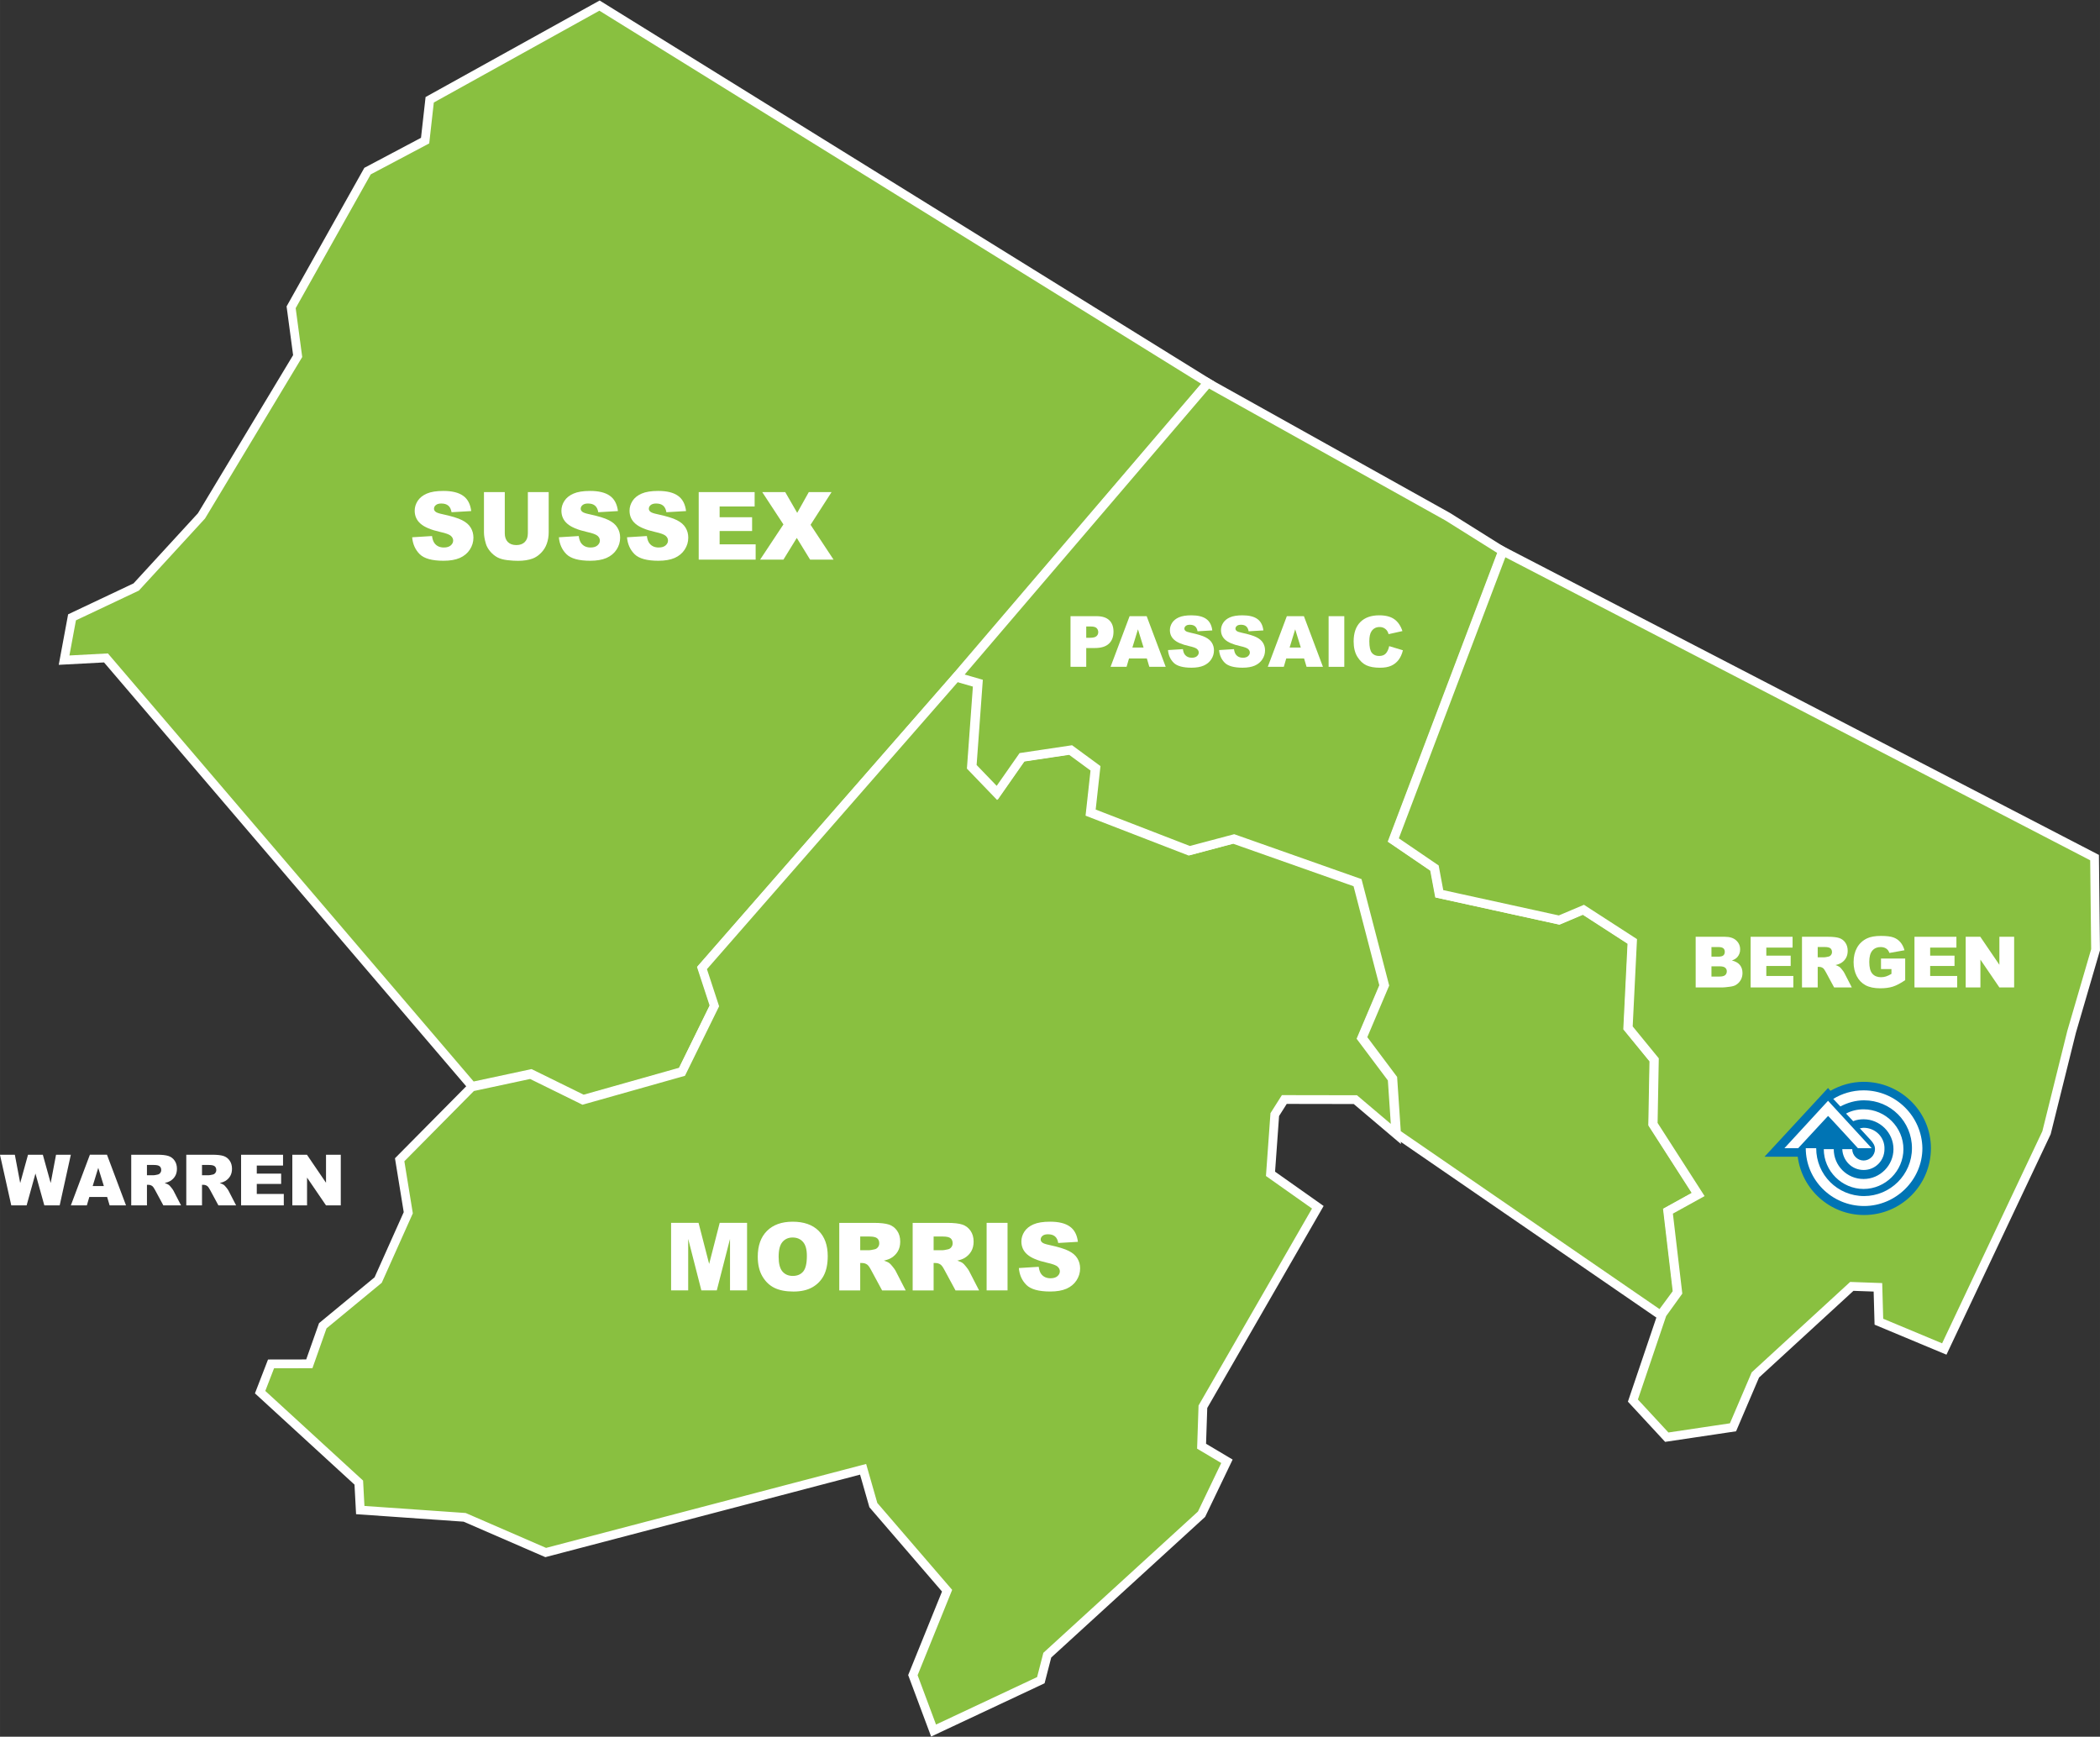 <?xml version="1.0" encoding="UTF-8"?>
<svg width="302.99" height="250.59" version="1.1" viewBox="0 0 302.992 250.593" xmlns="http://www.w3.org/2000/svg" xmlns:xlink="http://www.w3.org/1999/xlink">
 <rect x="0" y="0" width="302.992" height="250.593" fill="#333333" stroke="none"/>
 <defs>
  <symbol id="location-marker">
   <g transform="matrix(.684 0 0 .684 -38.645 -91.435)">
    <path d="m335.8 260.8c-2.5 0-4.9 0.7-7 1.9l-0.5-0.6-13.4 14.5h7c0.9 6.9 6.8 12.3 14 12.3 7.8 0 14.1-6.3 14.1-14.1 0-7.7-6.4-14-14.2-14" fill="#0074b4"/>
    <path d="m335.8 262.6c-2.4 0-4.6 0.7-6.4 1.8l1.5 1.6c1.5-0.8 3.2-1.3 5-1.3 5.6 0 10.1 4.5 10.1 10.1s-4.6 10.1-10.1 10.1c-5.6 0-10.1-4.5-10.1-10.1h-2.2c0 6.7 5.5 12.2 12.3 12.2 6.7 0 12.3-5.5 12.3-12.2-0.1-6.7-5.6-12.2-12.4-12.2m0 4c-1.3 0-2.6 0.3-3.7 0.9l1.5 1.6c0.7-0.3 1.5-0.4 2.2-0.4 3.4 0 6.3 2.8 6.3 6.3 0 3.4-2.8 6.3-6.3 6.3s-6.3-2.8-6.3-6.3h-2.1c0 4.6 3.8 8.4 8.4 8.4s8.4-3.8 8.4-8.4-3.8-8.4-8.4-8.4m0 3.9c-0.3 0-0.5 0.1-0.8 0.1l2.4 2.6c0.4 0.5 0.8 1 0.8 1.8 0 1.3-1.1 2.4-2.4 2.4s-2.4-1.1-2.4-2.4h-2.1c0.1 2.4 2 4.4 4.5 4.4s4.4-2 4.4-4.4c0.1-2.5-1.9-4.5-4.4-4.5m-16.7 4.3h2.9s6.3-6.8 6.3-6.8c0.1 0 6.3 6.8 6.3 6.8h2.9l-9.2-10z" fill="#ffffff"/>
   </g>
  </symbol>
 </defs>
 <g transform="translate(76.375,70.648)">
  <g transform="matrix(.634 0 0 -.634 61.64 26.972)">
   <path d="m0 0-57.861-66.22 2.817-8.601-7.394-15.058-22.523-6.357-11.884 5.845-13.427-2.875-83.303 97.503-9.531-0.507 1.809 9.746 14.599 6.902 14.859 16.187 21.89 36.367-1.487 11.109 17.387 30.99 13.103 6.939 1.044 9.296 38.646 21.433 138.42-85.817z" fill="#89c040" fill-rule="evenodd"/>
  </g>
  <g transform="matrix(.634 0 0 -.634 61.64 26.972)">
   <path d="m0 0-57.861-66.22 2.817-8.601-7.394-15.058-22.523-6.357-11.884 5.845-13.427-2.875-83.303 97.503-9.531-0.507 1.809 9.746 14.599 6.902 14.859 16.187 21.89 36.367-1.487 11.109 17.387 30.99 13.103 6.939 1.044 9.296 38.646 21.433 138.42-85.817z" fill="none" stroke="#ffffff" stroke-miterlimit="10" stroke-width="2"/>
  </g>
  <g transform="matrix(.634 0 0 -.634 2.361 153.37)">
   <path d="m0 0-18.448 8.007-23.757 1.658-0.332 6.247-22.456 20.589 2.486 6.43 8.71 0.015 3.063 8.664 12.603 10.401 6.855 15.317-1.96 12.061 16.392 16.56 13.428 2.875 11.884-5.845 22.522 6.357 7.395 15.058-2.818 8.602 57.862 66.219 4.842-1.403-1.387-19.03 5.72-5.946 5.662 8.102 11.112 1.66 5.666-4.159-1.11-10.084 22.447-8.683 10.112 2.685 28.183-9.945 6.079-23.383-5.073-11.96 6.95-9.267 0.847-12.544-9.223 7.813-16.169 0.028-2.171-3.432-0.97-13.482 10.766-7.607-26.153-45.401-0.301-8.982 5.771-3.433-5.781-12.048-35.102-32.08-1.467-5.69-24.411-11.463-4.707 12.609 7.781 19.221-16.778 19.481-2.334 8.148z" fill="#89c040" fill-rule="evenodd"/>
  </g>
  <g transform="matrix(.634 0 0 -.634 2.361 153.37)">
   <path d="m0 0-18.448 8.007-23.757 1.658-0.332 6.247-22.456 20.589 2.486 6.43 8.71 0.015 3.063 8.664 12.603 10.401 6.855 15.317-1.96 12.061 16.392 16.56 13.428 2.875 11.884-5.845 22.522 6.357 7.395 15.058-2.818 8.602 57.862 66.219 4.842-1.403-1.387-19.03 5.72-5.946 5.662 8.102 11.112 1.66 5.666-4.159-1.11-10.084 22.447-8.683 10.112 2.685 28.183-9.945 6.079-23.383-5.073-11.96 6.95-9.267 0.847-12.544-9.223 7.813-16.169 0.028-2.171-3.432-0.97-13.482 10.766-7.607-26.153-45.401-0.301-8.982 5.771-3.433-5.781-12.048-35.102-32.08-1.467-5.69-24.411-11.463-4.707 12.609 7.781 19.221-16.778 19.481-2.334 8.148z" fill="none" stroke="#ffffff" stroke-width="2"/>
  </g>
  <g fill="#ffffff" stroke-width=".634" aria-label="SUSSEX">
   <path d="m-16.908 6.877 2.865-0.179q0.093 0.698 0.379 1.063 0.465 0.592 1.329 0.592 0.645 0 0.99-0.299 0.352-0.306 0.352-0.705 0-0.379-0.332-0.678-0.332-0.299-1.542-0.565-1.981-0.445-2.825-1.183-0.851-0.738-0.851-1.881 0-0.751 0.432-1.416 0.439-0.671 1.31-1.05 0.877-0.386 2.4-0.386 1.868 0 2.845 0.698 0.984 0.691 1.17 2.207l-2.838 0.166q-0.113-0.658-0.479-0.957-0.359-0.299-0.997-0.299-0.525 0-0.791 0.226-0.266 0.219-0.266 0.538 0 0.233 0.219 0.419 0.213 0.193 1.01 0.359 1.974 0.425 2.825 0.864 0.857 0.432 1.243 1.077 0.392 0.645 0.392 1.442 0 0.937-0.518 1.728-0.518 0.791-1.449 1.203-0.931 0.405-2.346 0.405-2.486 0-3.443-0.957t-1.083-2.433z"/>
   <path d="m-0.213 0.357h3.004v5.809q0 0.864-0.273 1.635-0.266 0.764-0.844 1.343-0.572 0.572-1.203 0.804-0.877 0.326-2.107 0.326-0.711 0-1.555-0.1-0.838-0.1-1.403-0.392-0.565-0.299-1.037-0.844-0.465-0.545-0.638-1.123-0.279-0.931-0.279-1.648v-5.809h3.004v5.949q0 0.798 0.439 1.25 0.445 0.445 1.23 0.445 0.778 0 1.216-0.439 0.445-0.445 0.445-1.256z"/>
   <path d="m4.261 6.877 2.865-0.179q0.093 0.698 0.379 1.063 0.465 0.592 1.329 0.592 0.645 0 0.99-0.299 0.352-0.306 0.352-0.705 0-0.379-0.332-0.678-0.332-0.299-1.542-0.565-1.981-0.445-2.825-1.183-0.851-0.738-0.851-1.881 0-0.751 0.432-1.416 0.439-0.671 1.31-1.05 0.877-0.386 2.4-0.386 1.868 0 2.845 0.698 0.984 0.691 1.17 2.207l-2.838 0.166q-0.113-0.658-0.479-0.957-0.359-0.299-0.997-0.299-0.525 0-0.791 0.226-0.266 0.219-0.266 0.538 0 0.233 0.219 0.419 0.213 0.193 1.01 0.359 1.974 0.425 2.825 0.864 0.857 0.432 1.243 1.077 0.392 0.645 0.392 1.442 0 0.937-0.518 1.728-0.518 0.791-1.449 1.203-0.931 0.405-2.346 0.405-2.486 0-3.443-0.957-0.957-0.957-1.083-2.433z"/>
   <path d="m14.09 6.877 2.865-0.179q0.093 0.698 0.379 1.063 0.465 0.592 1.329 0.592 0.645 0 0.99-0.299 0.352-0.306 0.352-0.705 0-0.379-0.332-0.678-0.332-0.299-1.542-0.565-1.981-0.445-2.825-1.183-0.851-0.738-0.851-1.881 0-0.751 0.432-1.416 0.439-0.671 1.31-1.05 0.877-0.386 2.4-0.386 1.868 0 2.845 0.698 0.984 0.691 1.17 2.207l-2.838 0.166q-0.113-0.658-0.479-0.957-0.359-0.299-0.997-0.299-0.525 0-0.791 0.226-0.266 0.219-0.266 0.538 0 0.233 0.219 0.419 0.213 0.193 1.01 0.359 1.974 0.425 2.825 0.864 0.857 0.432 1.243 1.077 0.392 0.645 0.392 1.442 0 0.937-0.518 1.728-0.518 0.791-1.449 1.203-0.931 0.405-2.346 0.405-2.486 0-3.443-0.957-0.957-0.957-1.083-2.433z"/>
   <path d="m24.437 0.357h8.069v2.08h-5.052v1.549h4.686v1.987h-4.686v1.921h5.198v2.207h-8.216z"/>
   <path d="m33.601 0.357h3.317l1.728 2.998 1.675-2.998h3.284l-3.031 4.719 3.317 5.025h-3.383l-1.921-3.131-1.928 3.131h-3.363l3.363-5.078z"/>
  </g>
  <g fill="#ffffff" stroke-width=".634" aria-label="WARREN">
   <path d="m-76.378 95.973h2.144l0.773 4.083 1.127-4.083h2.139l1.132 4.083 0.773-4.083h2.134l-1.61 7.309h-2.213l-1.281-4.601-1.276 4.601h-2.213z"/>
   <path d="m-60.918 102.07h-2.572l-0.354 1.206h-2.308l2.747-7.309h2.463l2.747 7.309h-2.363zm-0.474-1.58-0.808-2.627-0.803 2.627z"/>
   <path d="m-57.442 103.28v-7.309h3.764q1.047 0 1.6 0.179t0.892 0.668q0.339 0.484 0.339 1.181 0 0.608-0.259 1.052-0.259 0.439-0.713 0.713-0.289 0.174-0.793 0.289 0.404 0.135 0.588 0.269 0.125 0.09 0.359 0.384 0.239 0.294 0.319 0.454l1.092 2.119h-2.553l-1.206-2.233q-0.229-0.434-0.409-0.563-0.244-0.17-0.553-0.17h-0.199v2.966zm2.268-4.347h0.952q0.155 0 0.598-0.1 0.224-0.045 0.364-0.229 0.145-0.184 0.145-0.424 0-0.354-0.224-0.543-0.224-0.189-0.843-0.189h-0.992z"/>
   <path d="m-49.498 103.28v-7.309h3.764q1.047 0 1.6 0.179t0.892 0.668q0.339 0.484 0.339 1.181 0 0.608-0.259 1.052-0.259 0.439-0.713 0.713-0.289 0.174-0.793 0.289 0.404 0.135 0.588 0.269 0.125 0.09 0.359 0.384 0.239 0.294 0.319 0.454l1.092 2.119h-2.553l-1.206-2.233q-0.229-0.434-0.409-0.563-0.244-0.17-0.553-0.17h-0.199v2.966zm2.268-4.347h0.952q0.155 0 0.598-0.1 0.224-0.045 0.364-0.229 0.145-0.184 0.145-0.424 0-0.354-0.224-0.543t-0.843-0.189h-0.992z"/>
   <path d="m-41.59 95.973h6.052v1.56h-3.789v1.162h3.515v1.491h-3.515v1.441h3.898v1.655h-6.162z"/>
   <path d="m-34.198 95.973h2.109l2.752 4.043v-4.043h2.129v7.309h-2.129l-2.737-4.013v4.013h-2.124z"/>
  </g>
  <g fill="#ffffff" stroke-width=".634" aria-label="MORRIS">
   <path d="m20.451 105.8h3.962l1.529 5.929 1.522-5.929h3.948v9.745h-2.459v-7.431l-1.908 7.431h-2.227l-1.901-7.431v7.431h-2.466z"/>
   <path d="m32.956 110.68q0-2.386 1.329-3.716 1.329-1.329 3.702-1.329 2.433 0 3.749 1.31 1.316 1.303 1.316 3.656 0 1.708-0.578 2.805-0.572 1.09-1.662 1.702-1.083 0.605-2.705 0.605-1.648 0-2.732-0.525-1.077-0.525-1.748-1.662-0.671-1.137-0.671-2.845zm3.011 0.013q0 1.476 0.545 2.12 0.552 0.645 1.496 0.645 0.97 0 1.502-0.631 0.532-0.631 0.532-2.267 0-1.376-0.558-2.007-0.552-0.638-1.502-0.638-0.911 0-1.462 0.645-0.552 0.645-0.552 2.134z"/>
   <path d="m44.715 115.55v-9.745h5.019q1.396 0 2.134 0.239t1.19 0.891q0.452 0.645 0.452 1.575 0 0.811-0.346 1.403-0.346 0.585-0.951 0.951-0.386 0.233-1.057 0.386 0.538 0.179 0.784 0.359 0.166 0.12 0.479 0.512 0.319 0.392 0.425 0.605l1.456 2.825h-3.403l-1.609-2.978q-0.306-0.578-0.545-0.751-0.326-0.226-0.738-0.226h-0.266v3.955zm3.024-5.796h1.27q0.206 0 0.798-0.133 0.299-0.06 0.485-0.306 0.193-0.246 0.193-0.565 0-0.472-0.299-0.725-0.299-0.253-1.123-0.253h-1.323z"/>
   <path d="m55.306 115.55v-9.745h5.019q1.396 0 2.134 0.239t1.19 0.891q0.452 0.645 0.452 1.575 0 0.811-0.346 1.403-0.346 0.585-0.951 0.951-0.386 0.233-1.057 0.386 0.538 0.179 0.784 0.359 0.166 0.12 0.479 0.512 0.319 0.392 0.425 0.605l1.456 2.825h-3.403l-1.609-2.978q-0.306-0.578-0.545-0.751-0.326-0.226-0.738-0.226h-0.266v3.955zm3.024-5.796h1.27q0.206 0 0.798-0.133 0.299-0.06 0.485-0.306 0.193-0.246 0.193-0.565 0-0.472-0.299-0.725-0.299-0.253-1.123-0.253h-1.323z"/>
   <path d="m65.977 105.8h3.018v9.745h-3.018z"/>
   <path d="m70.627 112.32 2.865-0.179q0.093 0.698 0.379 1.063 0.465 0.592 1.329 0.592 0.645 0 0.99-0.299 0.352-0.306 0.352-0.705 0-0.379-0.332-0.678-0.332-0.299-1.542-0.565-1.981-0.445-2.825-1.183-0.851-0.738-0.851-1.881 0-0.751 0.432-1.416 0.439-0.671 1.31-1.05 0.877-0.386 2.4-0.386 1.868 0 2.845 0.698 0.984 0.691 1.17 2.207l-2.838 0.166q-0.113-0.658-0.479-0.957-0.359-0.299-0.997-0.299-0.525 0-0.791 0.226-0.266 0.219-0.266 0.538 0 0.233 0.219 0.419 0.213 0.193 1.01 0.359 1.974 0.425 2.825 0.864 0.857 0.432 1.243 1.077 0.392 0.645 0.392 1.442 0 0.937-0.518 1.728t-1.449 1.203q-0.931 0.405-2.346 0.405-2.486 0-3.443-0.957-0.957-0.957-1.083-2.433z"/>
  </g>
  <g transform="matrix(.634 0 0 -.634 125.12 92.922)">
   <path d="m0 0-0.847 12.543-6.95 9.268 5.073 11.96-6.079 23.382-28.182 9.946-10.113-2.685-22.447 8.683 1.11 10.084-5.666 4.158-11.112-1.659-5.661-8.102-5.721 5.945 1.388 19.03-4.843 1.404 57.16 66.882 54.537-30.436 12.478-7.823-24.92-65.752 9.369-6.384 1.092-5.854 27.257-5.974 5.526 2.34 11.144-7.21-0.973-19.678 5.95-7.276-0.269-14.639 10.282-16.008-6.866-3.799 2.174-18.49-3.812-5.164z" fill="#89c040" fill-rule="evenodd"/>
  </g>
  <g transform="matrix(.634 0 0 -.634 125.12 92.922)">
   <path d="m0 0-0.847 12.543-6.95 9.268 5.073 11.96-6.079 23.382-28.182 9.946-10.113-2.685-22.447 8.683 1.11 10.084-5.666 4.158-11.112-1.659-5.661-8.102-5.721 5.945 1.388 19.03-4.843 1.404 57.16 66.882 54.537-30.436 12.478-7.823-24.92-65.752 9.369-6.384 1.092-5.854 27.257-5.974 5.526 2.34 11.144-7.21-0.973-19.678 5.95-7.276-0.269-14.639 10.282-16.008-6.866-3.799 2.174-18.49-3.812-5.164z" fill="none" stroke="#ffffff" stroke-miterlimit="10" stroke-width="2"/>
  </g>
  <g transform="matrix(.634 0 0 -.634 218.9 92.797)">
   <path d="m0 0-23.264-49.22-14.882 6.213-0.22 7.825-5.944 0.212-21.946-20.151-5.093-11.919-15.068-2.248-7.709 8.331 6.663 19.686 3.54 4.922-2.174 18.49 6.867 3.798-10.283 16.009 0.27 14.638-5.95 7.277 0.972 19.678-11.143 7.21-5.527-2.34-27.256 5.974-1.092 5.854-9.369 6.384 24.92 65.752l134.62-69.755 0.232-20.974-5.455-18.683z" fill="#89c040" fill-rule="evenodd"/>
  </g>
  <g transform="matrix(.634 0 0 -.634 218.9 92.797)">
   <path d="m0 0-23.264-49.22-14.882 6.213-0.22 7.825-5.944 0.212-21.946-20.151-5.093-11.919-15.068-2.248-7.709 8.331 6.663 19.686 3.54 4.922-2.174 18.49 6.867 3.798-10.283 16.009 0.27 14.638-5.95 7.277 0.972 19.678-11.143 7.21-5.527-2.34-27.256 5.974-1.092 5.854-9.369 6.384 24.92 65.752l134.62-69.755 0.232-20.974-5.455-18.683z" fill="none" stroke="#ffffff" stroke-miterlimit="10" stroke-width="2"/>
  </g>
  <g fill="#ffffff" stroke-width=".634" aria-label="PASSAICBERGEN">
   <path d="m78.081 18.262h3.754q1.226 0 1.835 0.583 0.613 0.583 0.613 1.66 0 1.107-0.668 1.73-0.663 0.623-2.029 0.623h-1.236v2.712h-2.268zm2.268 3.116h0.553q0.653 0 0.917-0.224 0.264-0.229 0.264-0.583 0-0.344-0.229-0.583-0.229-0.239-0.862-0.239h-0.643z"/>
   <path d="m89.094 24.364h-2.572l-0.354 1.206h-2.308l2.747-7.309h2.463l2.747 7.309h-2.363zm-0.474-1.58-0.808-2.627-0.803 2.627z"/>
   <path d="m92.147 23.152 2.149-0.135q0.07 0.523 0.284 0.798 0.349 0.444 0.997 0.444 0.484 0 0.743-0.224 0.264-0.229 0.264-0.528 0-0.284-0.249-0.509-0.249-0.224-1.157-0.424-1.486-0.334-2.119-0.887-0.638-0.553-0.638-1.411 0-0.563 0.324-1.062 0.329-0.504 0.982-0.788 0.658-0.289 1.8-0.289 1.401 0 2.134 0.523 0.738 0.518 0.877 1.655l-2.129 0.125q-0.085-0.494-0.359-0.718-0.269-0.224-0.748-0.224-0.394 0-0.593 0.17-0.199 0.165-0.199 0.404 0 0.174 0.165 0.314 0.16 0.145 0.758 0.269 1.481 0.319 2.119 0.648 0.643 0.324 0.932 0.808 0.294 0.484 0.294 1.082 0 0.703-0.389 1.296-0.389 0.593-1.087 0.902-0.698 0.304-1.76 0.304-1.865 0-2.582-0.718-0.718-0.718-0.813-1.825z"/>
   <path d="m99.518 23.152 2.149-0.135q0.07 0.523 0.284 0.798 0.349 0.444 0.997 0.444 0.484 0 0.743-0.224 0.264-0.229 0.264-0.528 0-0.284-0.249-0.509-0.249-0.224-1.157-0.424-1.486-0.334-2.119-0.887-0.638-0.553-0.638-1.411 0-0.563 0.324-1.062 0.329-0.504 0.982-0.788 0.658-0.289 1.8-0.289 1.401 0 2.134 0.523 0.738 0.518 0.877 1.655l-2.129 0.125q-0.085-0.494-0.359-0.718-0.269-0.224-0.748-0.224-0.394 0-0.593 0.17-0.199 0.165-0.199 0.404 0 0.174 0.165 0.314 0.16 0.145 0.758 0.269 1.481 0.319 2.119 0.648 0.643 0.324 0.932 0.808 0.294 0.484 0.294 1.082 0 0.703-0.389 1.296-0.389 0.593-1.087 0.902-0.698 0.304-1.76 0.304-1.865 0-2.582-0.718-0.718-0.718-0.813-1.825z"/>
   <path d="m111.78 24.364h-2.572l-0.354 1.206h-2.308l2.747-7.309h2.463l2.747 7.309h-2.363zm-0.474-1.58-0.808-2.627-0.803 2.627z"/>
   <path d="m115.32 18.262h2.263v7.309h-2.263z"/>
   <path d="m124.06 22.584 1.979 0.598q-0.199 0.833-0.628 1.391-0.429 0.558-1.067 0.843-0.633 0.284-1.615 0.284-1.192 0-1.949-0.344-0.753-0.349-1.301-1.221-0.548-0.872-0.548-2.233 0-1.815 0.962-2.787 0.967-0.977 2.732-0.977 1.381 0 2.169 0.558 0.793 0.558 1.177 1.715l-1.994 0.444q-0.105-0.334-0.219-0.489-0.189-0.259-0.464-0.399-0.274-0.14-0.613-0.14-0.768 0-1.177 0.618-0.309 0.459-0.309 1.441 0 1.216 0.369 1.67 0.369 0.449 1.037 0.449 0.648 0 0.977-0.364 0.334-0.364 0.484-1.057z"/>
   <path d="m168.28 64.523h4.228q1.057 0 1.62 0.523 0.568 0.523 0.568 1.296 0 0.648-0.404 1.112-0.269 0.309-0.788 0.489 0.788 0.189 1.157 0.653 0.374 0.459 0.374 1.157 0 0.568-0.264 1.022-0.264 0.454-0.723 0.718-0.284 0.165-0.857 0.239-0.763 0.1-1.012 0.1h-3.898zm2.278 2.867h0.982q0.528 0 0.733-0.179 0.209-0.184 0.209-0.528 0-0.319-0.209-0.499-0.204-0.179-0.718-0.179h-0.997zm0 2.872h1.152q0.583 0 0.823-0.204 0.239-0.209 0.239-0.558 0-0.324-0.239-0.518-0.234-0.199-0.828-0.199h-1.147z"/>
   <path d="m176.21 64.523h6.052v1.56h-3.789v1.162h3.515v1.491h-3.515v1.441h3.899v1.655h-6.162z"/>
   <path d="m183.62 71.831v-7.309h3.764q1.047 0 1.6 0.179 0.553 0.179 0.892 0.668 0.339 0.484 0.339 1.181 0 0.608-0.259 1.052-0.259 0.439-0.713 0.713-0.289 0.174-0.793 0.289 0.404 0.135 0.588 0.269 0.125 0.09 0.359 0.384 0.239 0.294 0.319 0.454l1.092 2.119h-2.553l-1.206-2.233q-0.229-0.434-0.409-0.563-0.244-0.17-0.553-0.17h-0.199v2.966zm2.268-4.347h0.952q0.155 0 0.598-0.1 0.224-0.045 0.364-0.229 0.145-0.184 0.145-0.424 0-0.354-0.224-0.543t-0.843-0.189h-0.992z"/>
   <path d="m195.02 69.184v-1.52h3.49v3.116q-1.002 0.683-1.775 0.932-0.768 0.244-1.825 0.244-1.301 0-2.124-0.444-0.818-0.444-1.271-1.321-0.449-0.877-0.449-2.014 0-1.196 0.494-2.079 0.494-0.887 1.446-1.346 0.743-0.354 1.999-0.354 1.211 0 1.81 0.219 0.603 0.219 0.997 0.683 0.399 0.459 0.598 1.167l-2.179 0.389q-0.135-0.414-0.459-0.633-0.319-0.219-0.818-0.219-0.743 0-1.187 0.518-0.439 0.513-0.439 1.63 0 1.187 0.444 1.695 0.449 0.509 1.246 0.509 0.379 0 0.723-0.11 0.344-0.11 0.788-0.374v-0.688z"/>
   <path d="m199.85 64.523h6.052v1.56h-3.789v1.162h3.515v1.491h-3.515v1.441h3.899v1.655h-6.162z"/>
   <path d="m207.24 64.523h2.109l2.752 4.043v-4.043h2.129v7.309h-2.129l-2.737-4.013v4.013h-2.124z"/>
  </g>
 </g>
 <use id="paramus" transform="translate(77.843,69.146)" width="100%" height="100%" xlink:href="#location-marker"/>
</svg>
